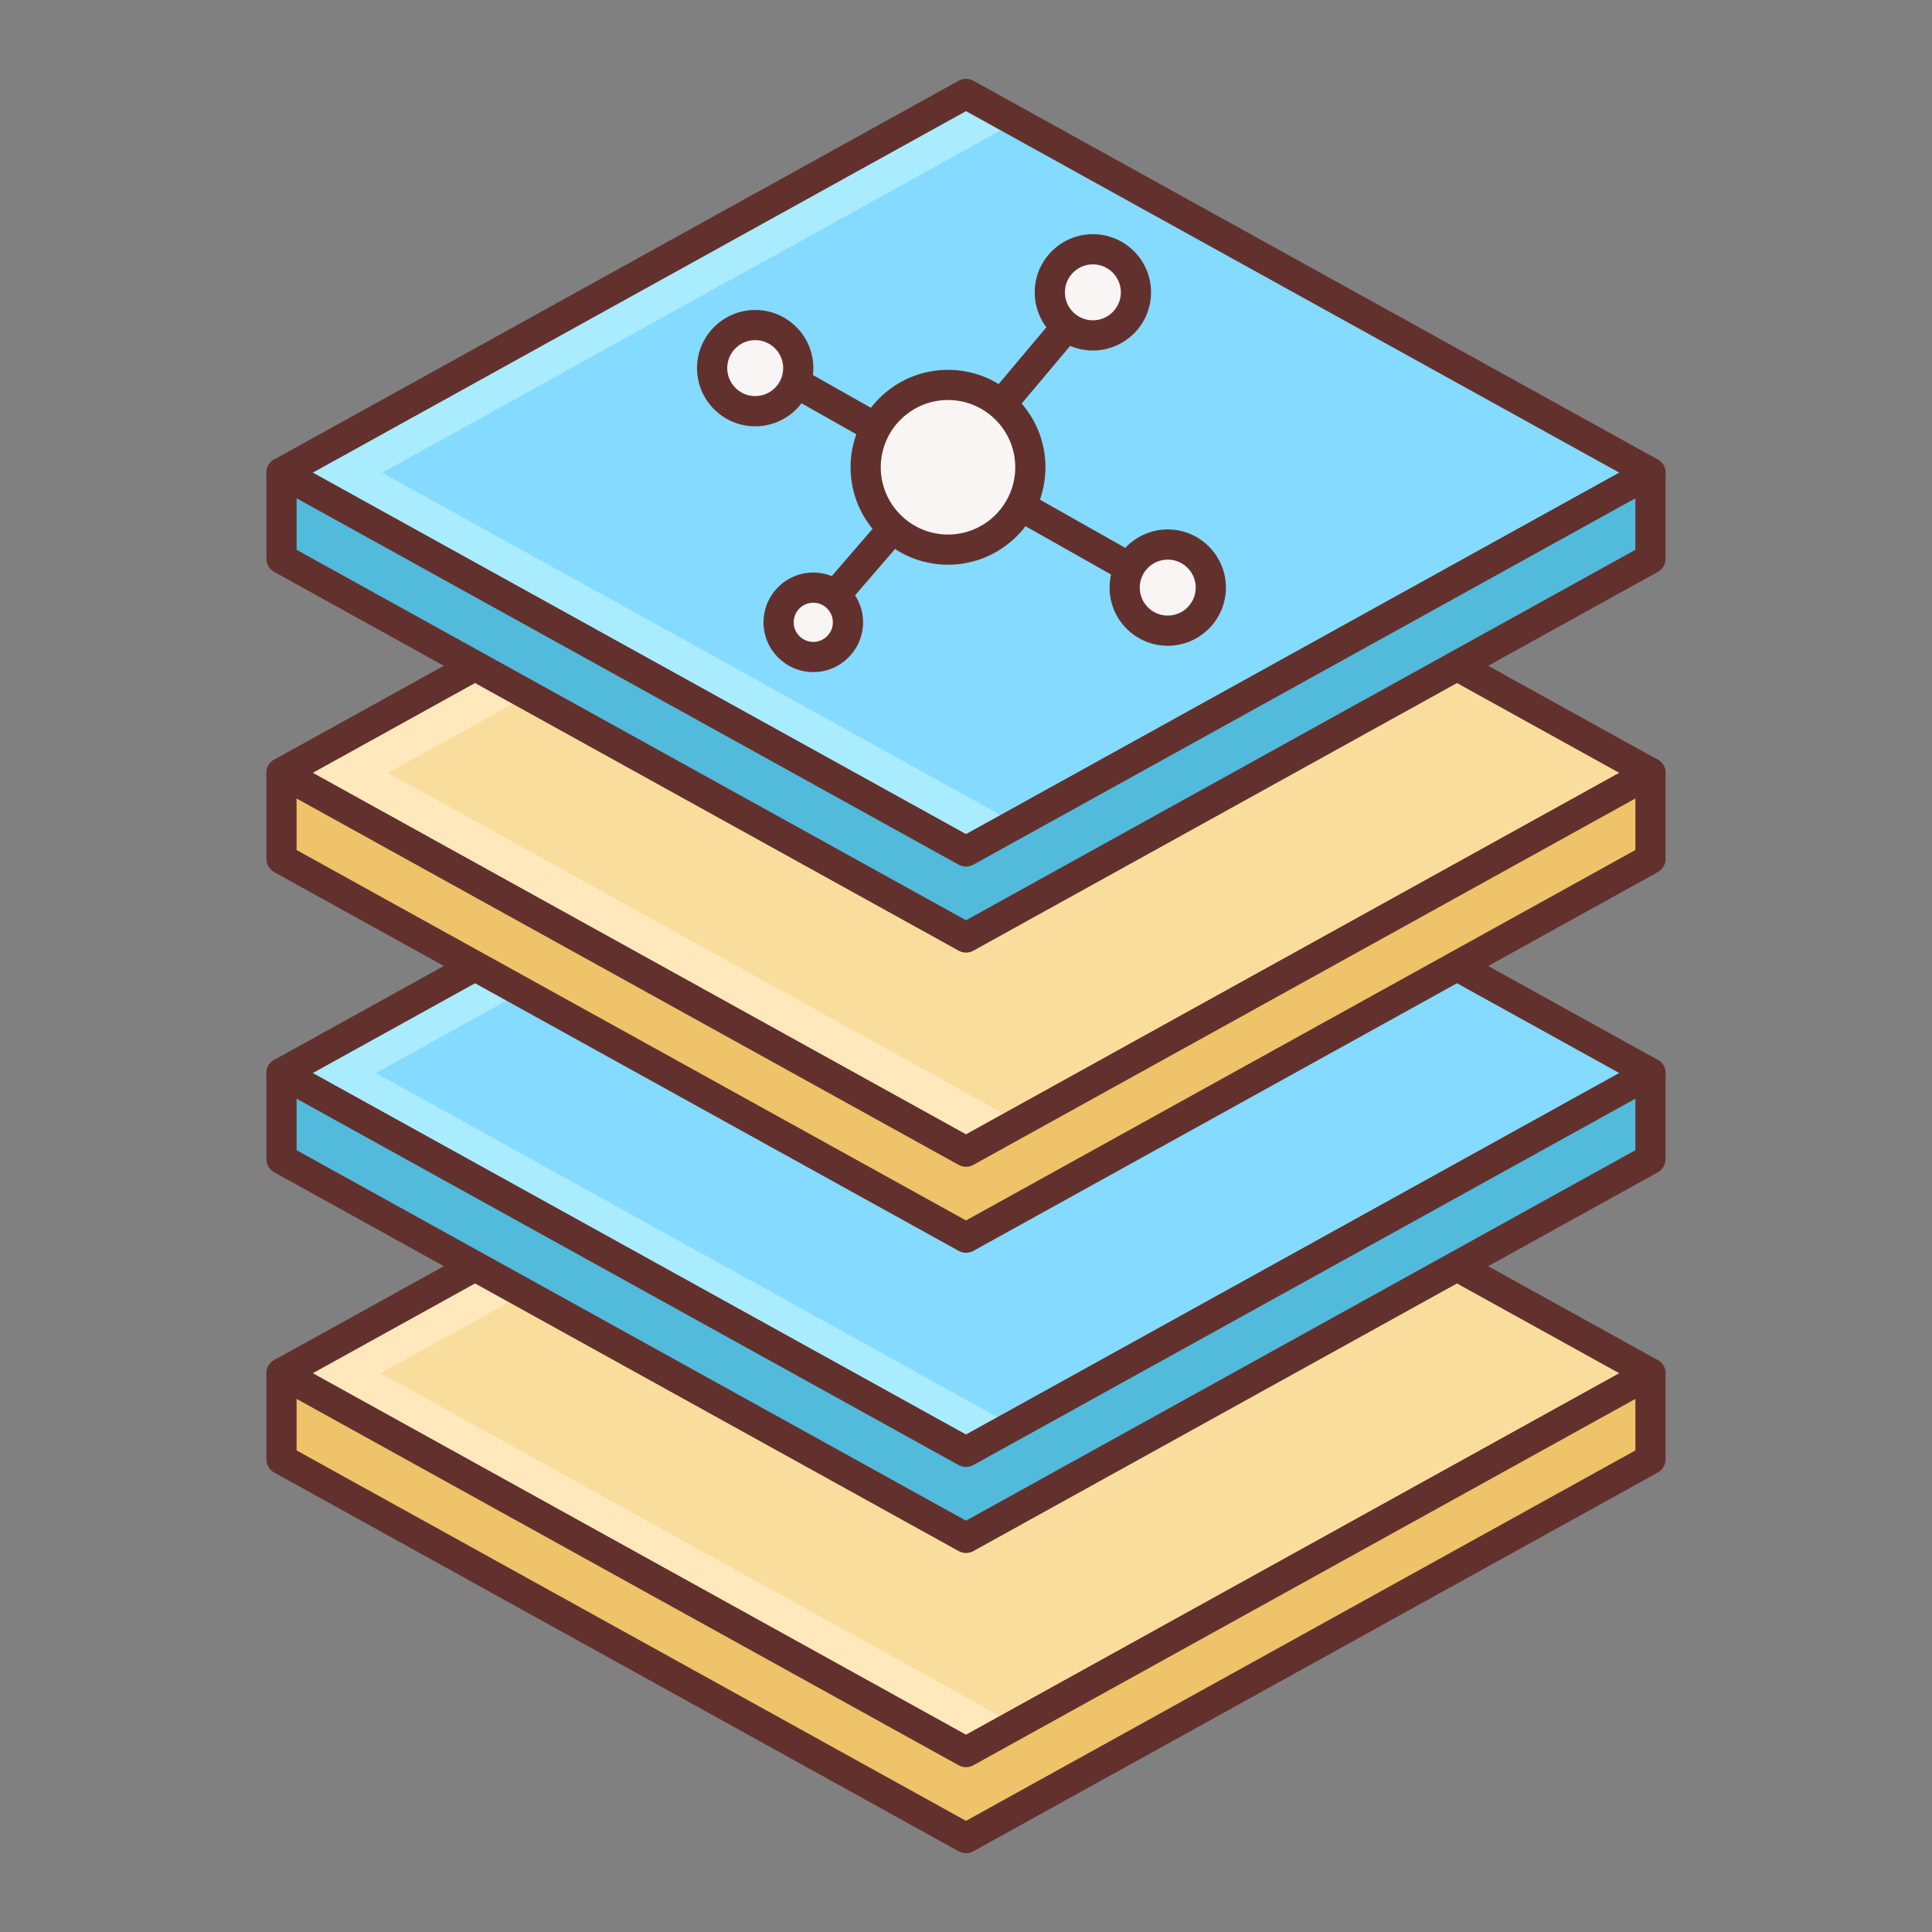 <?xml version="1.0" encoding="utf-8"?>
<!-- Generator: Adobe Illustrator 22.0.1, SVG Export Plug-In . SVG Version: 6.00 Build 0)  -->
<svg version="1.1" id="Layer_3" xmlns="http://www.w3.org/2000/svg" xmlns:xlink="http://www.w3.org/1999/xlink" x="0px" y="0px"
	 viewBox="0 0 64 64" style="enable-background:new 0 0 64 64;" xml:space="preserve">
<rect x="0" y="0" width="64" height="64" fill="#808080" stroke="none"/>
<style type="text/css">
	.st0{fill:#FAF5F5;}
	.st1{fill:#63312D;}
	.st2{fill:#F9A287;}
	.st3{fill:#FCB7A4;}
	.st4{fill:#DB785A;}
	.st5{fill:#E0E0E0;}
	.st6{fill:#84DBFF;}
	.st7{fill:#EFC36A;}
	.st8{fill:#F9DD9D;}
	.st9{fill:#EEC26A;}
	.st10{fill:#A9EBFF;}
	.st11{fill:#52BADB;}
	.st12{fill:#FFFFFF;}
	.st13{fill:#F0EEEE;}
	.st14{fill:#BDBDBD;}
	.st15{fill:#E3DFDF;}
	.st16{fill:#FFE8BB;}
	.st17{fill:#FFF2D2;}
	.st18{fill:#D8C18F;}
	.st19{fill:#EAD194;}
	.st20{fill:#BFA064;}
	.st21{fill:#CCCCCC;}
	.st22{fill:#C5F1FF;}
	.st23{fill:#D3A553;}
	.st24{fill:#67C7E5;}
</style>
<g>
	<polygon class="st8" points="54.675,45.492 32,58.04 9.326,45.492 32,32.944 	"/>
	<polygon class="st16" points="12.607,45.492 33.641,33.852 32,32.944 9.326,45.492 32,58.04 33.641,57.132 	"/>
	<path class="st1" d="M32,58.54c-0.083,0-0.167-0.021-0.242-0.063L9.083,45.93c-0.159-0.088-0.258-0.256-0.258-0.438
		s0.099-0.35,0.258-0.438l22.675-12.548c0.15-0.083,0.334-0.083,0.484,0l22.674,12.548c0.159,0.088,0.258,0.256,0.258,0.438
		s-0.099,0.35-0.258,0.438L32.242,58.478C32.167,58.519,32.084,58.54,32,58.54z M10.358,45.492L32,57.469l21.642-11.977L32,33.516
		L10.358,45.492z"/>
	<polygon class="st7" points="32,58.04 9.326,45.492 9.326,48.342 32,60.89 54.675,48.342 54.675,45.492 	"/>
	<path class="st1" d="M32,61.39c-0.083,0-0.167-0.021-0.242-0.063L9.083,48.779c-0.159-0.088-0.258-0.256-0.258-0.438v-2.85
		c0-0.177,0.094-0.341,0.246-0.431c0.153-0.09,0.341-0.091,0.496-0.007L32,57.469l22.432-12.415
		c0.155-0.085,0.344-0.084,0.496,0.007c0.152,0.09,0.246,0.253,0.246,0.431v2.85c0,0.182-0.099,0.35-0.258,0.438L32.242,61.327
		C32.167,61.369,32.084,61.39,32,61.39z M9.825,48.047L32,60.318l22.174-12.271V46.34L32.242,58.478
		c-0.15,0.083-0.334,0.083-0.484,0L9.825,46.34V48.047z"/>
	<polygon class="st6" points="54.675,35.548 32,48.096 9.326,35.548 32,22.999 	"/>
	<polygon class="st10" points="12.451,35.548 33.563,23.864 32,22.999 9.326,35.548 32,48.096 33.563,47.231 	"/>
	<path class="st1" d="M32,48.596c-0.083,0-0.167-0.021-0.242-0.063L9.083,35.985c-0.159-0.088-0.258-0.256-0.258-0.438
		s0.099-0.35,0.258-0.438l22.675-12.548c0.15-0.083,0.334-0.083,0.484,0L54.917,35.11c0.159,0.088,0.258,0.256,0.258,0.438
		s-0.099,0.35-0.258,0.438L32.242,48.533C32.167,48.575,32.084,48.596,32,48.596z M10.358,35.548L32,47.524l21.642-11.977L32,23.571
		L10.358,35.548z"/>
	<polygon class="st11" points="32,48.096 9.326,35.548 9.326,38.397 32,50.945 54.675,38.397 54.675,35.548 	"/>
	<path class="st1" d="M32,51.445c-0.083,0-0.167-0.021-0.242-0.063L9.083,38.834c-0.159-0.088-0.258-0.256-0.258-0.438v-2.849
		c0-0.177,0.094-0.341,0.246-0.431c0.153-0.09,0.341-0.091,0.496-0.007L32,47.524L54.432,35.11c0.155-0.085,0.344-0.084,0.496,0.007
		c0.152,0.09,0.246,0.253,0.246,0.431v2.849c0,0.182-0.099,0.35-0.258,0.438L32.242,51.383C32.167,51.424,32.084,51.445,32,51.445z
		 M9.825,38.102L32,50.374l22.174-12.272v-1.706L32.242,48.533c-0.15,0.083-0.334,0.083-0.484,0L9.825,36.396V38.102z"/>
	<polygon class="st8" points="54.675,25.603 32,38.151 9.326,25.603 32,13.055 	"/>
	<polygon class="st16" points="12.852,25.603 33.763,14.03 32,13.055 9.326,25.603 32,38.151 33.763,37.176 	"/>
	<path class="st1" d="M32,38.651c-0.083,0-0.167-0.021-0.242-0.063L9.083,26.04c-0.159-0.088-0.258-0.256-0.258-0.438
		s0.099-0.35,0.258-0.438l22.675-12.548c0.15-0.083,0.334-0.083,0.484,0l22.674,12.548c0.159,0.088,0.258,0.256,0.258,0.438
		s-0.099,0.35-0.258,0.438L32.242,38.589C32.167,38.63,32.084,38.651,32,38.651z M10.358,25.603L32,37.58l21.642-11.977L32,13.626
		L10.358,25.603z"/>
	<polygon class="st7" points="32,38.151 9.326,25.603 9.326,28.452 32,41 54.675,28.452 54.675,25.603 	"/>
	<path class="st1" d="M32,41.5c-0.083,0-0.167-0.021-0.242-0.063L9.083,28.89c-0.159-0.088-0.258-0.256-0.258-0.438v-2.85
		c0-0.177,0.094-0.341,0.246-0.431c0.153-0.09,0.341-0.092,0.496-0.007L32,37.58l22.432-12.415c0.155-0.086,0.344-0.084,0.496,0.007
		c0.152,0.09,0.246,0.253,0.246,0.431v2.85c0,0.182-0.099,0.35-0.258,0.438L32.242,41.438C32.167,41.479,32.084,41.5,32,41.5z
		 M9.825,28.158L32,40.429l22.174-12.271v-1.707L32.242,38.589c-0.15,0.083-0.334,0.083-0.484,0L9.825,26.451V28.158z"/>
	<polygon class="st6" points="54.675,15.658 32,28.207 9.326,15.658 32,3.11 	"/>
	<polygon class="st10" points="12.659,15.658 33.667,4.032 32,3.11 9.326,15.658 32,28.207 33.667,27.284 	"/>
	<path class="st1" d="M32,28.706c-0.083,0-0.167-0.021-0.242-0.063L9.083,16.096c-0.159-0.088-0.258-0.256-0.258-0.438
		s0.099-0.35,0.258-0.438L31.758,2.673c0.15-0.083,0.334-0.083,0.484,0l22.674,12.548c0.159,0.088,0.258,0.256,0.258,0.438
		s-0.099,0.35-0.258,0.438L32.242,28.644C32.167,28.685,32.084,28.706,32,28.706z M10.358,15.659L32,27.635l21.642-11.977L32,3.682
		L10.358,15.659z"/>
	<polygon class="st11" points="32,28.207 9.326,15.658 9.326,18.508 32,31.056 54.675,18.508 54.675,15.658 	"/>
	<path class="st1" d="M32,31.556c-0.083,0-0.167-0.021-0.242-0.063L9.083,18.945c-0.159-0.088-0.258-0.256-0.258-0.438v-2.85
		c0-0.177,0.094-0.341,0.246-0.431c0.153-0.09,0.341-0.091,0.496-0.007L32,27.635l22.432-12.415
		c0.155-0.085,0.344-0.084,0.496,0.007c0.152,0.09,0.246,0.253,0.246,0.431v2.85c0,0.182-0.099,0.35-0.258,0.438L32.242,31.494
		C32.167,31.535,32.084,31.556,32,31.556z M9.825,18.213L32,30.485l22.174-12.272v-1.707L32.242,28.644
		c-0.15,0.083-0.334,0.083-0.484,0L9.825,16.506V18.213z"/>
	<circle class="st0" cx="31.403" cy="15.48" r="2.728"/>
	<path class="st1" d="M31.404,18.707c-1.78,0-3.228-1.448-3.228-3.228s1.448-3.228,3.228-3.228s3.228,1.448,3.228,3.228
		S33.183,18.707,31.404,18.707z M31.404,13.251c-1.229,0-2.228,1-2.228,2.228s1,2.228,2.228,2.228s2.228-1,2.228-2.228
		S32.632,13.251,31.404,13.251z"/>
	
		<rect x="32.513" y="11.205" transform="matrix(0.643 -0.765 0.765 0.643 3.377 30.66)" class="st1" width="4.175" height="1"/>
	
		<rect x="27.053" y="11.697" transform="matrix(0.492 -0.871 0.871 0.492 2.361 30.777)" class="st1" width="1" height="3.337"/>
	
		<rect x="35.026" y="15.767" transform="matrix(0.492 -0.871 0.871 0.492 2.59 39.947)" class="st1" width="1" height="3.975"/>
	
		<rect x="27.219" y="18.245" transform="matrix(0.653 -0.757 0.757 0.653 -4.303 28.09)" class="st1" width="2.616" height="1"/>
	<circle class="st0" cx="25.017" cy="12.195" r="1.427"/>
	<circle class="st0" cx="36.203" cy="9.684" r="1.427"/>
	<circle class="st0" cx="38.683" cy="19.466" r="1.427"/>
	<circle class="st0" cx="26.941" cy="20.614" r="1.149"/>
	<path class="st1" d="M25.017,14.122c-1.063,0-1.927-0.865-1.927-1.927s0.865-1.927,1.927-1.927s1.927,0.865,1.927,1.927
		S26.079,14.122,25.017,14.122z M25.017,11.267c-0.511,0-0.927,0.416-0.927,0.927s0.416,0.927,0.927,0.927s0.927-0.416,0.927-0.927
		S25.528,11.267,25.017,11.267z"/>
	<path class="st1" d="M36.203,11.611c-1.063,0-1.927-0.864-1.927-1.927s0.865-1.927,1.927-1.927s1.927,0.865,1.927,1.927
		S37.266,11.611,36.203,11.611z M36.203,8.757c-0.511,0-0.927,0.416-0.927,0.927s0.416,0.927,0.927,0.927s0.927-0.416,0.927-0.927
		S36.715,8.757,36.203,8.757z"/>
	<path class="st1" d="M38.683,21.392c-1.063,0-1.927-0.864-1.927-1.927s0.864-1.927,1.927-1.927s1.927,0.865,1.927,1.927
		S39.746,21.392,38.683,21.392z M38.683,18.538c-0.511,0-0.927,0.416-0.927,0.927s0.416,0.927,0.927,0.927s0.927-0.416,0.927-0.927
		S39.195,18.538,38.683,18.538z"/>
	<path class="st1" d="M26.941,22.264c-0.909,0-1.649-0.74-1.649-1.649s0.74-1.649,1.649-1.649s1.649,0.74,1.649,1.649
		S27.85,22.264,26.941,22.264z M26.941,19.966c-0.358,0-0.649,0.291-0.649,0.649s0.291,0.649,0.649,0.649s0.649-0.291,0.649-0.649
		S27.299,19.966,26.941,19.966z"/>
</g>
</svg>
